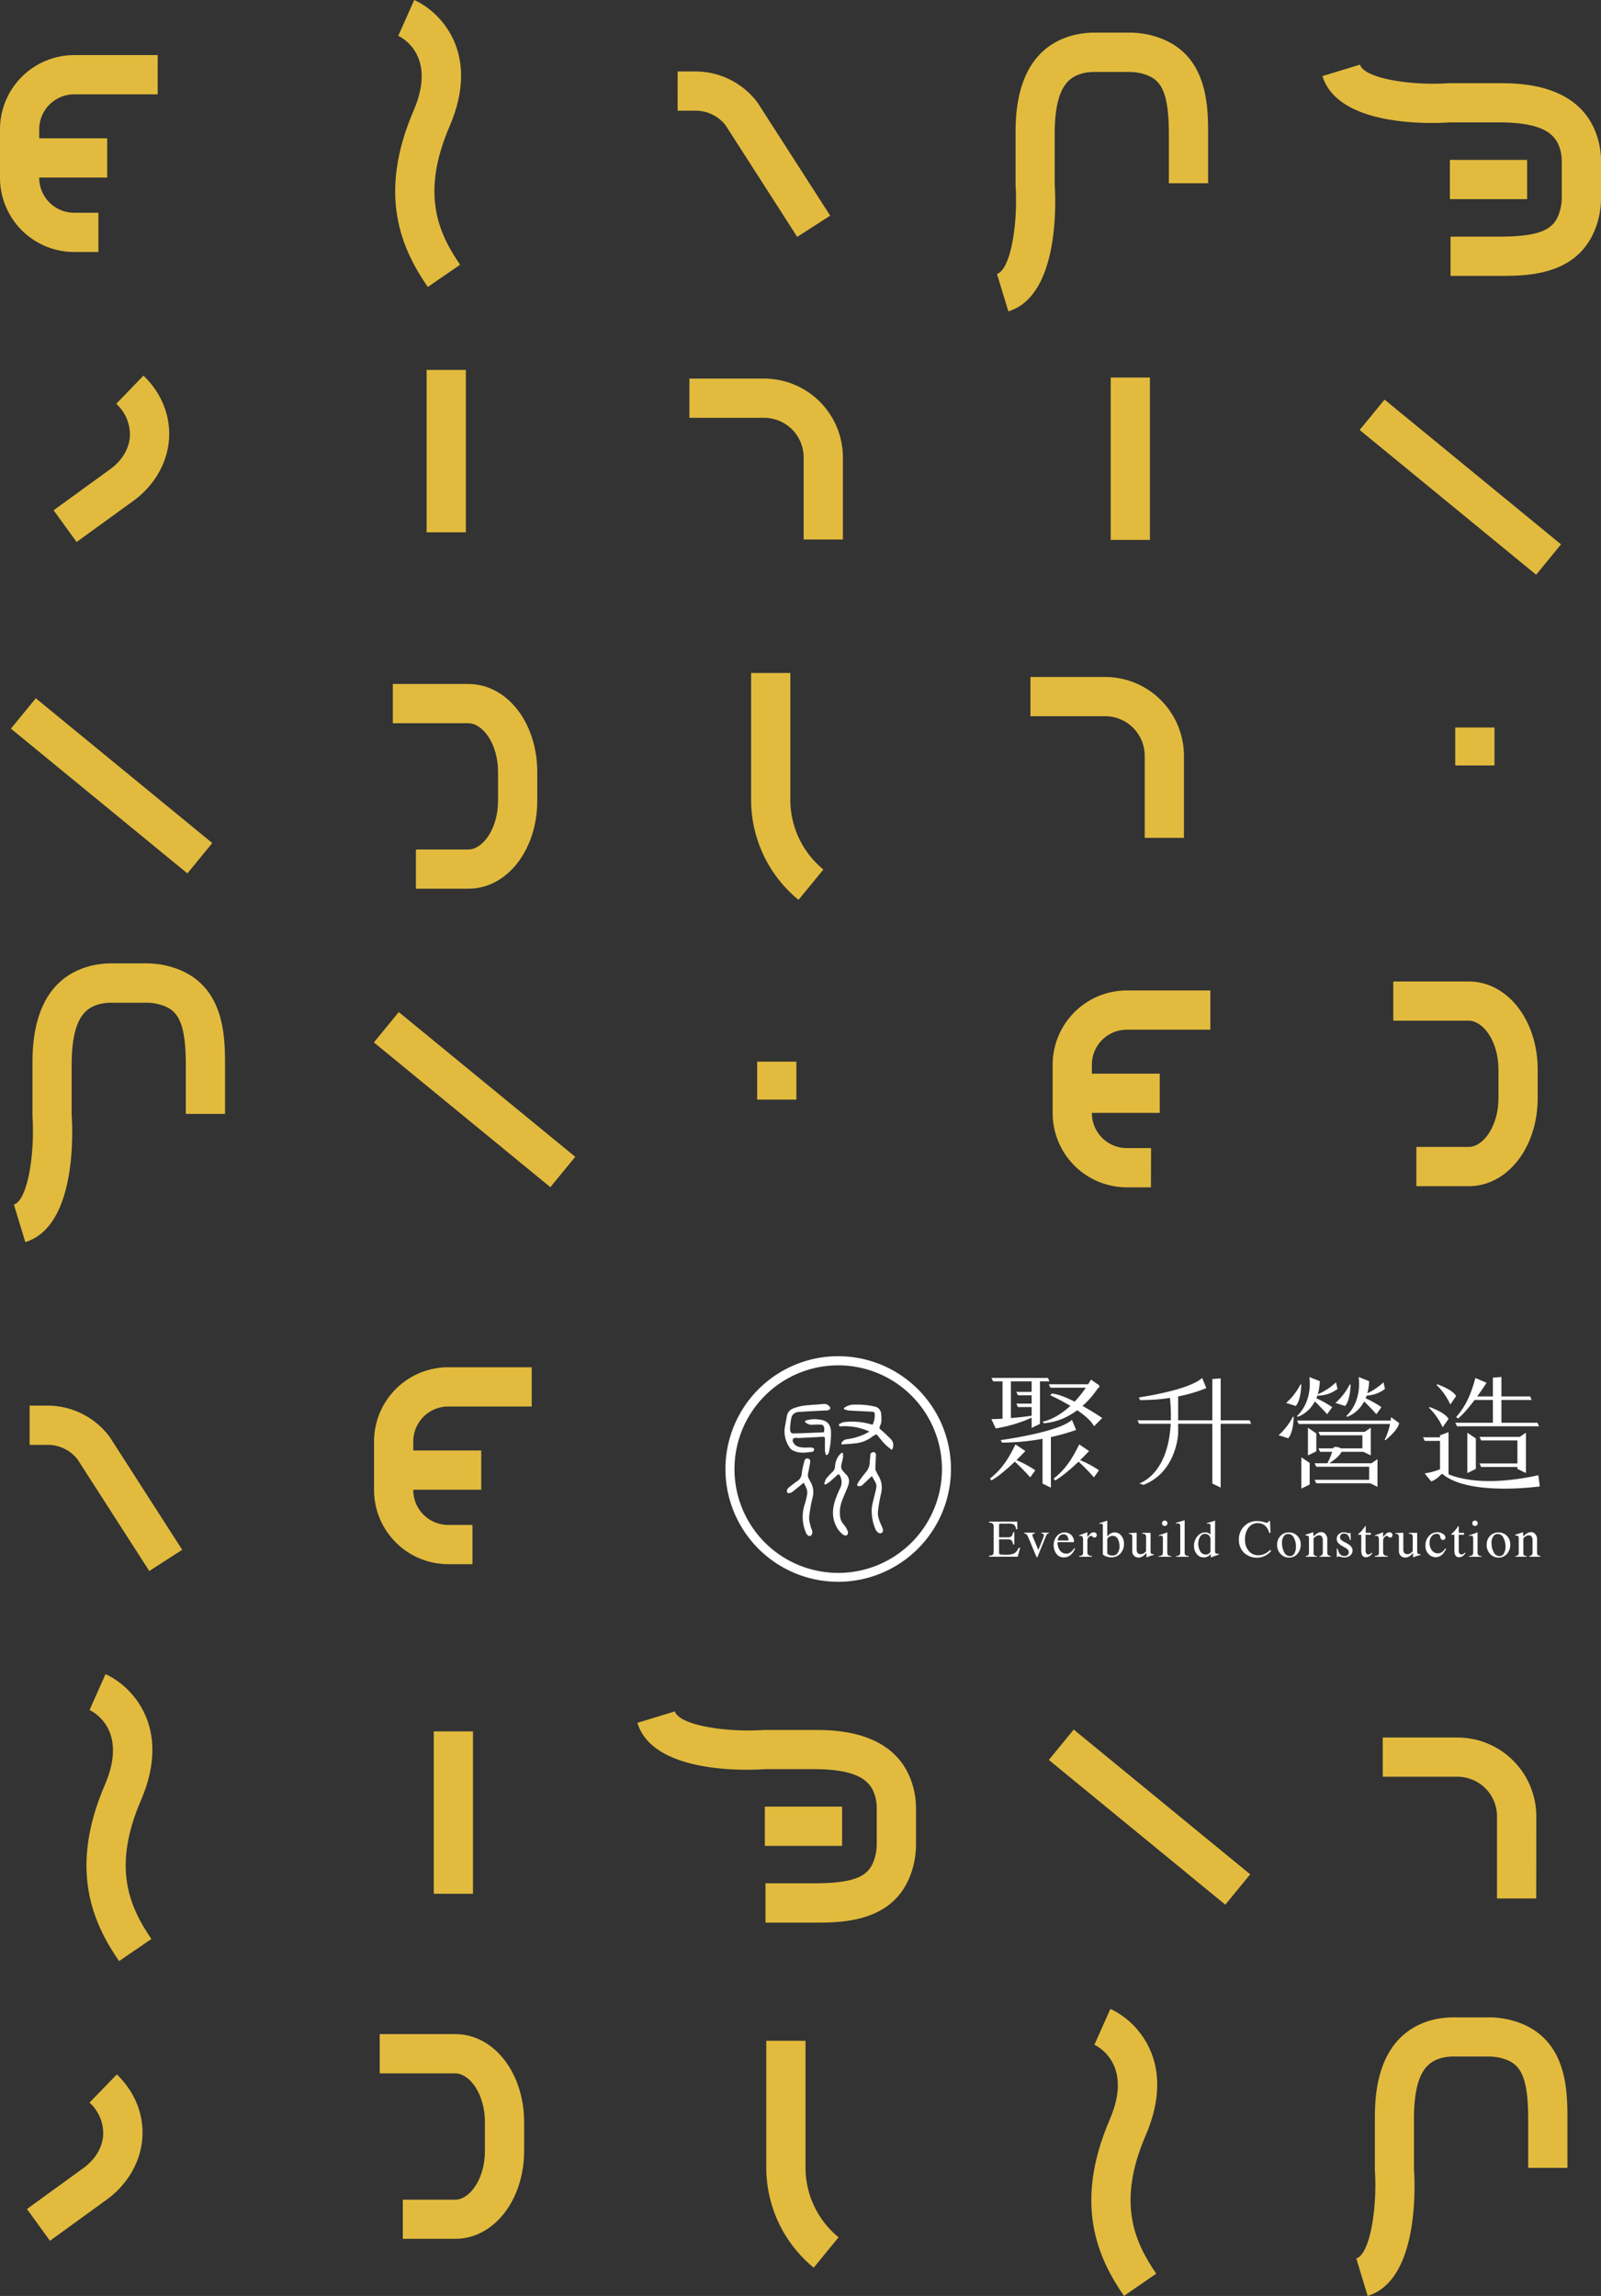 <svg id="圖層_1" data-name="圖層 1" xmlns="http://www.w3.org/2000/svg" viewBox="0 0 632.7 907.03"><rect x="0" y="0" width="632.7" height="907.03" fill="#333333" stroke="none"/><title>menuBg</title><path d="M333.1,213.14H317.6V180.7A15.65,15.65,0,0,0,302,165.06H272.45v-15.5H302A31.17,31.17,0,0,1,333.1,180.7Z" style="fill:#e2bb3e"/><path d="M315.05,93.57,286.7,49.44a15,15,0,0,0-11.83-5.71h-7.08V28.23h7.08a30.65,30.65,0,0,1,24.59,12.43l28.63,44.53Z" style="fill:#e2bb3e"/><rect x="299.22" y="419.41" width="15.5" height="14.99" style="fill:#e2bb3e"/><path d="M315.57,355.49a51.08,51.08,0,0,1-18.74-39.62v-50h15.5v50A35.59,35.59,0,0,0,325.4,343.5Z" style="fill:#e2bb3e"/><path d="M607.1,750H591.6V717.54A15.65,15.65,0,0,0,576,701.9H546.45V686.41H576a31.17,31.17,0,0,1,31.13,31.13Z" style="fill:#e2bb3e"/><path d="M321.57,895.84a51.06,51.06,0,0,1-18.74-39.62v-50h15.5v50a35.59,35.59,0,0,0,13.07,27.63Z" style="fill:#e2bb3e"/><path d="M580.45,468.6H559.73V453.1h20.72c5.54,0,11.73-7.92,11.73-19.29V422.53c0-11.37-6.19-19.3-11.73-19.3H550.61V387.74h29.84c15.27,0,27.23,15.28,27.23,34.79v11.28C607.68,453.32,595.72,468.6,580.45,468.6Z" style="fill:#e2bb3e"/><rect x="575.1" y="287.41" width="15.5" height="14.99" style="fill:#e2bb3e"/><rect x="569.35" y="147.34" width="15.51" height="90.19" transform="translate(62.39 516.71) rotate(-50.65)" style="fill:#e2bb3e"/><rect x="36.35" y="265.34" width="15.51" height="90.19" transform="translate(-223.92 147.72) rotate(-50.65)" style="fill:#e2bb3e"/><path d="M540.48,907,536,892.2c5.41-1.64,8.33-19.85,7.34-35l0-19.88c0-8.28,0-33.52,23-39.41a34.31,34.31,0,0,1,8.5-.95H588a35.91,35.91,0,0,1,8.37.91c23.06,5.54,23.06,27.61,23.06,39.45v19.1h-15.5V837.3c0-18.44-3.61-22.56-11.18-24.38a20.75,20.75,0,0,0-4.75-.48H574.73a19.57,19.57,0,0,0-4.66.47c-5.86,1.51-11.29,5.5-11.29,24.39v19.36C559.26,863.56,560.72,900.85,540.48,907Z" style="fill:#e2bb3e"/><rect x="446.53" y="672.73" width="15.51" height="90.19" transform="translate(-388.85 614.01) rotate(-50.65)" style="fill:#e2bb3e"/><path d="M592.33,109H573.24V93.48h19.09c18.45,0,22.56-3.6,24.39-11.18a20.75,20.75,0,0,0,.48-4.75V64.3a18.61,18.61,0,0,0-.47-4.64c-1.5-5.88-5.5-11.31-24.4-11.31H573c-6.9.5-44.2,1.94-50.37-18.3l14.83-4.51c1.64,5.41,19.88,8.35,35,7.33l19.87,0c8.29,0,33.53,0,39.41,23a33.46,33.46,0,0,1,1,8.49V77.55a35.91,35.91,0,0,1-.91,8.37C626.24,109,604.18,109,592.33,109Z" style="fill:#e2bb3e"/><rect x="572.98" y="63.17" width="30.52" height="15.5" style="fill:#e2bb3e"/><path d="M185.08,351.09H164.37V335.6h20.71c5.55,0,11.74-7.93,11.74-19.3V305c0-11.37-6.19-19.29-11.74-19.29H155.25v-15.5h29.83c15.28,0,27.24,15.28,27.24,34.79V316.3C212.32,335.81,200.36,351.09,185.08,351.09Z" style="fill:#e2bb3e"/><rect x="168.6" y="146.14" width="15.5" height="64.15" style="fill:#e2bb3e"/><rect x="179.8" y="389.3" width="15.51" height="90.19" transform="translate(-267.29 304.01) rotate(-50.65)" style="fill:#e2bb3e"/><path d="M169.06,113.37C158.85,98.55,149,77.23,163.45,43.71c9.61-22.28-5.41-29.26-6.06-29.54L163.69,0c10.3,4.58,26.48,20.89,14,49.86-11.35,26.32-4.72,41.85,4.14,54.72Z" style="fill:#e2bb3e"/><path d="M179.9,884.45H159.19V869H179.9c5.55,0,11.74-7.93,11.74-19.3V838.38c0-11.37-6.19-19.3-11.74-19.3H150.06v-15.5H179.9c15.27,0,27.23,15.29,27.23,34.8v11.27C207.13,869.16,195.17,884.45,179.9,884.45Z" style="fill:#e2bb3e"/><rect x="171.42" y="683.99" width="15.5" height="64.15" style="fill:#e2bb3e"/><path d="M47.06,774.74C36.85,759.93,27,738.61,41.45,705.09c9.61-22.28-5.41-29.26-6.06-29.54l6.3-14.17c10.3,4.57,26.48,20.89,14,49.86C44.33,737.56,51,753.09,59.82,766Z" style="fill:#e2bb3e"/><path d="M467.88,331h-15.5V298.58a15.65,15.65,0,0,0-15.63-15.64H407.23v-15.5h29.52a31.17,31.17,0,0,1,31.13,31.14Z" style="fill:#e2bb3e"/><path d="M59,620.63,30.63,576.51a15,15,0,0,0-11.83-5.72H11.71v-15.5H18.8a30.62,30.62,0,0,1,24.58,12.43L72,612.25Z" style="fill:#e2bb3e"/><path d="M398.49,123,394,108.2c5.41-1.65,8.34-19.86,7.34-35V53.3c0-8.29,0-33.52,22.94-39.41a33.81,33.81,0,0,1,8.5-1H446a35.83,35.83,0,0,1,8.37.92c23.06,5.54,23.06,27.6,23.06,39.45V72.39h-15.5V53.3c0-18.45-3.6-22.56-11.18-24.38a20.17,20.17,0,0,0-4.75-.49H432.73a18.92,18.92,0,0,0-4.65.48c-5.87,1.51-11.29,5.5-11.29,24.39V72.66C417.26,79.56,418.72,116.84,398.49,123Z" style="fill:#e2bb3e"/><path d="M454.84,469.06h-9.58A29.34,29.34,0,0,1,416,439.76V420.59a29.35,29.35,0,0,1,29.31-29.31h33v15.5h-33a13.82,13.82,0,0,0-13.81,13.81v19.17a13.82,13.82,0,0,0,13.81,13.8h9.58Z" style="fill:#e2bb3e"/><rect x="423.7" y="424.15" width="34.61" height="15.5" style="fill:#e2bb3e"/><rect x="438.94" y="149.14" width="15.5" height="64.15" style="fill:#e2bb3e"/><path d="M444.17,907c-10.21-14.82-20.07-36.14-5.61-69.66,9.61-22.28-5.41-29.26-6.06-29.54l6.3-14.17c10.3,4.58,26.48,20.89,14,49.86-11.35,26.32-4.72,41.85,4.14,54.72Z" style="fill:#e2bb3e"/><path d="M38.89,99.55H29.31A29.34,29.34,0,0,1,0,70.25V51.08A29.35,29.35,0,0,1,29.31,21.77h33v15.5h-33A13.83,13.83,0,0,0,15.5,51.08V70.25a13.82,13.82,0,0,0,13.81,13.8h9.58Z" style="fill:#e2bb3e"/><rect x="7.75" y="54.64" width="34.61" height="15.5" style="fill:#e2bb3e"/><path d="M10,490.69,5.49,475.87c5.4-1.65,8.33-19.86,7.34-35l0-19.87c0-8.29,0-33.52,22.94-39.41a33.92,33.92,0,0,1,8.5-1H57.5a35.79,35.79,0,0,1,8.37.91c23.06,5.55,23.06,27.61,23.06,39.46v19.09H73.44V421c0-18.45-3.61-22.57-11.19-24.38a20.11,20.11,0,0,0-4.75-.49H44.25a18.92,18.92,0,0,0-4.65.48c-5.86,1.5-11.29,5.5-11.29,24.39v19.36C28.79,447.22,30.24,484.51,10,490.69Z" style="fill:#e2bb3e"/><path d="M30.28,214.12l-9.09-12.54,22.37-16.22c4.66-3.39,7.42-8,7.76-12.89a16.39,16.39,0,0,0-5.38-12.94L56.7,148.39c7.16,6.91,10.74,15.85,10.09,25.16S61,191.86,52.66,197.9Z" style="fill:#e2bb3e"/><path d="M186.71,617.93h-9.58a29.34,29.34,0,0,1-29.31-29.31V569.46a29.35,29.35,0,0,1,29.31-29.32h33v15.5h-33a13.83,13.83,0,0,0-13.81,13.82v19.16a13.82,13.82,0,0,0,13.81,13.81h9.58Z" style="fill:#e2bb3e"/><rect x="155.57" y="573.02" width="34.61" height="15.5" style="fill:#e2bb3e"/><path d="M321.61,759.54H302.52V744h19.09c18.45,0,22.56-3.61,24.39-11.19a20.6,20.6,0,0,0,.48-4.74V714.86a18.61,18.61,0,0,0-.47-4.64c-1.51-5.88-5.5-11.31-24.4-11.31H302.26c-6.9.49-44.21,1.94-50.37-18.3l14.83-4.52c1.64,5.41,19.88,8.35,35,7.34l19.87,0c8.29,0,33.53,0,39.41,23a33.59,33.59,0,0,1,1,8.5v13.25a35.76,35.76,0,0,1-.91,8.36C355.52,759.54,333.46,759.54,321.61,759.54Z" style="fill:#e2bb3e"/><rect x="302.26" y="713.72" width="30.52" height="15.5" style="fill:#e2bb3e"/><path d="M19.74,885.23l-9.09-12.54L33,856.47c4.66-3.4,7.42-8,7.77-12.89a16.42,16.42,0,0,0-5.39-12.94L46.17,819.5c7.15,6.91,10.73,15.84,10.08,25.16S50.43,863,42.12,869Z" style="fill:#e2bb3e"/><path d="M326,568.54v1.39c0,1,0,2,0,3a4.18,4.18,0,0,0,.16,1c0,.14.07.27.09.41l.06.28a.5.5,0,0,0,.77,0l.12-.19.11-.16a1.34,1.34,0,0,0,.29-.57l.08-.42a33.52,33.52,0,0,0,.71-7.84c-.14-2.16-1-3.54-2.7-4.2a7.1,7.1,0,0,0-2-.44,11.6,11.6,0,0,0-5.34.42.39.39,0,0,0-.11.63,3.9,3.9,0,0,0,3,1,19.32,19.32,0,0,1,2.36-.07c.88,0,1.45.08,1.75.39a2.4,2.4,0,0,1,.37,1.69c0,.92,0,1-.83,1-3.95.18-7.6.32-11.18.43-.95,0-1.38-.38-1.45-1.36a7.37,7.37,0,0,1,0-1.33c0-.32.08-.64.11-1a17,17,0,0,1,.47-2.87,2.92,2.92,0,0,1,1.25-1.51,4.84,4.84,0,0,1,2.09-.46c2.29-.15,4.62-.27,6.87-.39l3-.16h.25a3.78,3.78,0,0,0,1-.12,1,1,0,0,0,.78-.67.81.81,0,0,0-.28-.79,2.63,2.63,0,0,0-2.26-1c-1.22.13-2.47.22-3.68.31-.72,0-1.45.1-2.18.17a19.68,19.68,0,0,0-6.31,1.34,3.91,3.91,0,0,0-2.43,3.06c-.24,1.43-.47,2.72-.72,4a11,11,0,0,0,2,8.55,2.83,2.83,0,0,0,1.06.9c2.35,1.26,4.82.94,7.21.63l.53-.06c.3,0,.46-.31.6-.53a1.4,1.4,0,0,1,.12-.18.57.57,0,0,0-.11-.56,1.22,1.22,0,0,1-.19-.12,1.31,1.31,0,0,0-.7-.3c-.46,0-.92,0-1.37,0a14.44,14.44,0,0,1-2.08,0c-1.63-.17-3-.44-3.79-2a1.56,1.56,0,0,1-.17-1.27,1.17,1.17,0,0,1,.89-.53,2,2,0,0,1,.67,0,4.17,4.17,0,0,0,.71.06c3.51-.17,6.46-.31,9.47-.49a1.09,1.09,0,0,1,.73.12A1,1,0,0,1,326,568.54Z" style="fill:#fff"/><path d="M351.8,568.27c-1-1-2.13-2.1-3.64-3.41-.69-.6-.72-.62-.43-1.43.06-.14.11-.29.17-.43a4.2,4.2,0,0,0,.39-1.35,16.92,16.92,0,0,0-.06-3,3.13,3.13,0,0,0-2.65-3,26.89,26.89,0,0,0-6.76-.74h-.56a6.88,6.88,0,0,0-4.62,1.23c-.21.3-.17.51.1.64a7.11,7.11,0,0,0,1.92.46c1.87.11,3.75.2,5.62.29l3.38.17c.44,0,1,.18,1,.79a8.08,8.08,0,0,1-.83,4.34h0l-.64-.16a26.94,26.94,0,0,0-10.75-.85,3.07,3.07,0,0,0-1,.37l-.39.19-.27.1c-.33.38-.35.71.13,1h.34a23.23,23.23,0,0,1,11.32,2.06l-.24.14c-.55.31-1.06.61-1.58.85a23.44,23.44,0,0,1-6.79,2,2.91,2.91,0,0,0-2.42,1.54c-.11.37,0,.53.35.55l1.6-.12c1.11-.07,2.16-.15,3.21-.28a13.13,13.13,0,0,0,6.91-2.58,5.92,5.92,0,0,1,.85-.55l.43-.25c.38-.24.57-.21.85.14.91,1.16,1.86,2.36,2.91,3.47a14.77,14.77,0,0,0,1.7,1.48c.25.21.51.41.75.62s.44.15.58-.14A3.48,3.48,0,0,0,351.8,568.27Z" style="fill:#fff"/><path d="M333.7,590.55c.48-1.13,1-2.31,1.43-3.49.73-1.94.45-3.47-.86-4.67a8.47,8.47,0,0,1-.63-.69c-.15-.17-.29-.34-.44-.5a2.53,2.53,0,0,1-.74-2.25c.09-.56.23-1.13.36-1.68s.23-.93.32-1.4a4,4,0,0,0,0-1c0-.17,0-.36,0-.57-.06-.36-.22-.55-.61-.27l-.3.25-.29.25a7.73,7.73,0,0,0-1.93,4.73,3.28,3.28,0,0,1-1.11,2.32,22.28,22.28,0,0,0-2.36,2.54,2.7,2.7,0,0,0-.46,1c-.05.13-.09.26-.14.38l-.12.3c-.14.7.16.82.8.48l.2-.14.38-.26a9.08,9.08,0,0,0,.89-.64l1.61-1.45,1.22-1.1a.66.66,0,0,1,.58-.21.55.55,0,0,1,.37.34,5.37,5.37,0,0,1,.28,4.83,40.35,40.35,0,0,0-2,4.76c-1.39,4-1.28,7.4.32,10.53a8.76,8.76,0,0,0,2.75,3.34,1.83,1.83,0,0,0,1,.31.74.74,0,0,0,.4-.09,1.31,1.31,0,0,0,.47-1.38,8.61,8.61,0,0,0-1.16-2.25l-.37-.48a5.78,5.78,0,0,1-1.48-2.73,12.81,12.81,0,0,1,.72-6.9C333.08,592,333.39,591.28,333.7,590.55Z" style="fill:#fff"/><path d="M348.22,602.41a19.21,19.21,0,0,1-.89-2.28,7.62,7.62,0,0,1-.37-3,58,58,0,0,1,1.18-6.91,9.29,9.29,0,0,0-1.05-7.36,16.26,16.26,0,0,1-1-1.95,1.66,1.66,0,0,1-.15-.72c.05-1.63.12-3.35.22-5.12,0-.4.07-1.32-.9-1.4a1.2,1.2,0,0,0-1.31,1.27c0,.47-.08.94-.13,1.41s-.08.86-.11,1.29a6.18,6.18,0,0,1-1.33,3.71c-.87,1-1.67,2.1-2.44,3.16l-.55.75a4.44,4.44,0,0,0-.45.83c-.06.13-.12.26-.19.39s0,.46.21.52a1.85,1.85,0,0,0,2-.48l2.82-2.65.77-.72.31.51c.4.68.79,1.32,1.11,2a3.2,3.2,0,0,1,.39,1.62,18.33,18.33,0,0,1-.47,2.32c-.09.35-.18.69-.25,1-.12.52-.25,1-.38,1.55a29.39,29.39,0,0,0-.74,3.62,18.42,18.42,0,0,0,1.4,8.21,2.68,2.68,0,0,0,.54.93l.07.08a1.94,1.94,0,0,0,1.27.76,1.11,1.11,0,0,0,.62-.19c.88-.54.5-1.49.29-2S348.4,602.81,348.22,602.41Z" style="fill:#fff"/><path d="M320,584.84a4.45,4.45,0,0,0-.26-.48,3,3,0,0,1-.39-2.33c.23-1.11.44-2.24.64-3.33l.16-.86c.18-.94-.12-1.5-.88-1.65-1.13-.21-1.37.85-1.45,1.2s-.19.81-.29,1.21a23.3,23.3,0,0,0-.68,3.54,3.84,3.84,0,0,1-1.89,3.05c-1,.72-2.07,1.52-3.11,2.37-.38.32-1.17,1-.78,1.93a.62.62,0,0,0,.43.37,2.58,2.58,0,0,0,1.87-.66l3.2-2.6,1.05-.85.23.44a15,15,0,0,1,.85,1.83,4.21,4.21,0,0,1,.32,2,30,30,0,0,1-1.07,4.47,15.78,15.78,0,0,0,.62,11.15,1.83,1.83,0,0,0,.14.28c.4.59.81.89,1.22.89a1,1,0,0,0,.53-.17,1.84,1.84,0,0,0,.55-1.64,5.32,5.32,0,0,0-.36-1.13,4.5,4.5,0,0,1-.3-.87l-.21-.9a8.94,8.94,0,0,1-.37-2.85,61.6,61.6,0,0,1,1.32-7.51,8.05,8.05,0,0,0-.87-6.46C320.18,585.12,320.11,585,320,584.84Z" style="fill:#fff"/><path d="M331.26,624.89a44.56,44.56,0,1,1,44.55-44.55A44.6,44.6,0,0,1,331.26,624.89Zm0-85.51a41,41,0,1,0,41,41A41,41,0,0,0,331.26,539.38Z" style="fill:#fff"/><path d="M390.85,614.61a2.85,2.85,0,0,0,1.49-.41c.23-.19.35-.68.35-1.47V603.4a2.15,2.15,0,0,0-.34-1.46,2.44,2.44,0,0,0-1.5-.43v-.39H402l.07,3h-.53a3,3,0,0,0-.8-1.8,4.47,4.47,0,0,0-2.37-.41H395.5q-.47,0-.57.15a.94.94,0,0,0-.11.56v4.68h3.24a2.52,2.52,0,0,0,1.71-.39,3.58,3.58,0,0,0,.59-1.62h.49v4.85h-.49a3.46,3.46,0,0,0-.6-1.61,2.42,2.42,0,0,0-1.7-.4h-3.24v5.19c0,.42.13.67.4.74a13.47,13.47,0,0,0,2.36.12,8,8,0,0,0,3.15-.47,4.32,4.32,0,0,0,1.82-2.26h.59l-.95,3.54H390.85Z" style="fill:#fff"/><path d="M409,605.49v.31a2.89,2.89,0,0,0-.75.17.44.44,0,0,0-.22.45,1,1,0,0,0,0,.31c0,.1.08.24.16.44l2.15,5.14,1.83-4.54c.08-.22.17-.46.25-.71a2.36,2.36,0,0,0,.12-.56.59.59,0,0,0-.38-.57,1.92,1.92,0,0,0-.62-.13v-.31h2.91v.31a1,1,0,0,0-.72.34,6.71,6.71,0,0,0-.64,1.34l-3,7.38a1.56,1.56,0,0,1-.14.27.17.17,0,0,1-.14.07.19.19,0,0,1-.17-.12c-.05-.08-.1-.18-.16-.29l-3.13-7.5a3,3,0,0,0-.81-1.24,1.78,1.78,0,0,0-.75-.25v-.31Z" style="fill:#fff"/><path d="M423.35,606.4a3.64,3.64,0,0,1,1.08,2.83h-6.5a5.38,5.38,0,0,0,1.08,3.45,3,3,0,0,0,2.3,1.08,2.87,2.87,0,0,0,1.81-.56,5.63,5.63,0,0,0,1.37-1.59l.35.12a5.81,5.81,0,0,1-1.57,2.41,3.92,3.92,0,0,1-2.82,1.11,3.47,3.47,0,0,1-3-1.46,5.56,5.56,0,0,1-1.05-3.35,5.46,5.46,0,0,1,1.22-3.55,3.91,3.91,0,0,1,3.18-1.49A3.6,3.6,0,0,1,423.35,606.4Zm-4.91.78a3.92,3.92,0,0,0-.47,1.39h4.32a4.1,4.1,0,0,0-.39-1.53,1.76,1.76,0,0,0-1.68-.9A2,2,0,0,0,418.44,607.18Z" style="fill:#fff"/><path d="M426.47,614.67a2.46,2.46,0,0,0,1.24-.34c.21-.16.31-.52.31-1.07v-4.62a3.9,3.9,0,0,0-.19-1.45.68.68,0,0,0-.69-.43,1.42,1.42,0,0,0-.27,0l-.35.07v-.34l1.19-.42c.41-.14.69-.24.85-.31.34-.13.69-.27,1.05-.44a.08.08,0,0,1,.09.06,1,1,0,0,1,0,.21v1.68a8.09,8.09,0,0,1,1.27-1.43,2,2,0,0,1,1.27-.51,1.22,1.22,0,0,1,.85.31,1.07,1.07,0,0,1,.33.79,1,1,0,0,1-.25.71.81.81,0,0,1-.63.28,1.15,1.15,0,0,1-.78-.35,1.13,1.13,0,0,0-.62-.36c-.24,0-.53.19-.89.58a1.79,1.79,0,0,0-.52,1.19v4.62a1.52,1.52,0,0,0,.41,1.22,2.1,2.1,0,0,0,1.37.33V615h-5Z" style="fill:#fff"/><path d="M434.48,602v-.35a17.51,17.51,0,0,0,2.11-.59,8.11,8.11,0,0,1,1-.32.5.5,0,0,1,0,.12v6.23a3.07,3.07,0,0,1,.79-.93,3.34,3.34,0,0,1,2.17-.76,3.23,3.23,0,0,1,2.57,1.27,4.93,4.93,0,0,1,1.06,3.29,5.39,5.39,0,0,1-1.38,3.72,4.64,4.64,0,0,1-3.64,1.55,5.81,5.81,0,0,1-2.23-.45c-.73-.3-1.1-.61-1.1-.9V603a1.63,1.63,0,0,0-.16-.85c-.11-.17-.36-.25-.76-.25Zm3.9,12.29a4.16,4.16,0,0,0,1.24.23,2.34,2.34,0,0,0,2.11-1.07,4.74,4.74,0,0,0,.69-2.6,6.24,6.24,0,0,0-.64-2.82,2.17,2.17,0,0,0-2.08-1.29,2.63,2.63,0,0,0-1.42.44,1.29,1.29,0,0,0-.69,1.13v5.22A1,1,0,0,0,438.38,614.26Z" style="fill:#fff"/><path d="M449.2,605.52v6.55a2.69,2.69,0,0,0,.19,1.12,1.42,1.42,0,0,0,1.4.78,2.37,2.37,0,0,0,1.36-.46,4.12,4.12,0,0,0,.77-.71v-5.61a1.3,1.3,0,0,0-.31-1,2.26,2.26,0,0,0-1.23-.3v-.34h3.31v7.21a1.38,1.38,0,0,0,.25,1,1.45,1.45,0,0,0,1.06.23v.28l-.83.24c-.18,0-.48.14-.89.28l-1.17.44s-.05,0-.06,0a.34.34,0,0,1,0-.11v-1.64a7,7,0,0,1-1.27,1.22,3.19,3.19,0,0,1-1.85.62,2.66,2.66,0,0,1-1.68-.63,2.56,2.56,0,0,1-.8-2.11v-5.32a1.34,1.34,0,0,0-.34-1.09,2.14,2.14,0,0,0-1-.25v-.28Z" style="fill:#fff"/><path d="M457.9,614.72a2.61,2.61,0,0,0,1.38-.38c.19-.18.28-.67.28-1.46V608a3.36,3.36,0,0,0-.08-.93.63.63,0,0,0-.65-.41h-.22l-.62.17v-.32l.44-.14c1.19-.39,2-.68,2.5-.88a1.29,1.29,0,0,1,.37-.12.68.68,0,0,1,0,.15v7.36a2.39,2.39,0,0,0,.28,1.46,2.06,2.06,0,0,0,1.28.38V615h-5Zm1.62-13.7a1,1,0,0,1,.76-.31,1,1,0,0,1,.76.31,1,1,0,0,1,.31.76,1,1,0,0,1-.31.74,1,1,0,0,1-.76.31,1,1,0,0,1-.76-.31,1,1,0,0,1-.3-.74A1.06,1.06,0,0,1,459.52,601Z" style="fill:#fff"/><path d="M464.8,614.72a2.48,2.48,0,0,0,1.29-.39,1.49,1.49,0,0,0,.33-1.14v-10a2.5,2.5,0,0,0-.11-.93.81.81,0,0,0-.83-.43l-.31,0-.42.1v-.34c.92-.25,2-.58,3.32-1,.06,0,.08,0,.09.06a1.31,1.31,0,0,1,0,.27v12.28a1.54,1.54,0,0,0,.3,1.15,2.41,2.41,0,0,0,1.28.34V615h-5Z" style="fill:#fff"/><path d="M477.59,605.65a3.21,3.21,0,0,1,.78.59V603a1.88,1.88,0,0,0-.13-.86c-.09-.16-.32-.24-.66-.24h-.22L477,602v-.34l.84-.22.92-.26c.31-.09.58-.17.82-.26a4.07,4.07,0,0,0,.53-.19l.07,0,0,1.07c0,.39,0,.79,0,1.2s0,.82,0,1.23l0,8.37a1.91,1.91,0,0,0,.16.93q.16.27.87.27h.23l.22,0v.33l-1.48.52-1.61.6-.08-.09v-1.26a5.6,5.6,0,0,1-1,.89,3.2,3.2,0,0,1-1.73.46,3.44,3.44,0,0,1-2.82-1.35,4.82,4.82,0,0,1-1.08-3.11,5.82,5.82,0,0,1,1.3-3.82,3.9,3.9,0,0,1,3.17-1.59A2.91,2.91,0,0,1,477.59,605.65Zm.29,8a1.28,1.28,0,0,0,.49-.89v-4.39a2.27,2.27,0,0,0-.7-1.89,2.37,2.37,0,0,0-1.4-.55,2.25,2.25,0,0,0-2,1.15,5.17,5.17,0,0,0-.72,2.81,5.75,5.75,0,0,0,.76,2.94,2.47,2.47,0,0,0,2.29,1.29A1.79,1.79,0,0,0,477.88,613.62Z" style="fill:#fff"/><path d="M499.18,601.21a11,11,0,0,0,1.34.34,1,1,0,0,0,.56-.16.82.82,0,0,0,.37-.52h.45l.19,4.72h-.48a6.71,6.71,0,0,0-1.1-2.26,4.21,4.21,0,0,0-3.47-1.62,4.41,4.41,0,0,0-3.6,1.74,7.41,7.41,0,0,0-1.41,4.79,6.52,6.52,0,0,0,1.48,4.48,4.73,4.73,0,0,0,3.72,1.68,5.94,5.94,0,0,0,3-.78,9.27,9.27,0,0,0,1.74-1.33l.38.39a7,7,0,0,1-1.73,1.55,7.43,7.43,0,0,1-9.19-1,7.1,7.1,0,0,1-1.83-5,7.27,7.27,0,0,1,1.94-5.14,6.92,6.92,0,0,1,5.3-2.19A8.83,8.83,0,0,1,499.18,601.21Z" style="fill:#fff"/><path d="M506,606.81a4.28,4.28,0,0,1,3.34-1.41,4.51,4.51,0,0,1,3.35,1.33,4.76,4.76,0,0,1,1.34,3.54,5.3,5.3,0,0,1-1.29,3.55,4.21,4.21,0,0,1-3.34,1.5,4.4,4.4,0,0,1-3.33-1.44,5.06,5.06,0,0,1-1.36-3.63A4.88,4.88,0,0,1,506,606.81Zm1.64-.27a4.19,4.19,0,0,0-1,3.22,7.24,7.24,0,0,0,.83,3.4,2.53,2.53,0,0,0,2.29,1.58,2,2,0,0,0,1.77-1.06,5.32,5.32,0,0,0,.62-2.76,7.27,7.27,0,0,0-.79-3.34A2.46,2.46,0,0,0,509,606,2,2,0,0,0,507.59,606.54Z" style="fill:#fff"/><path d="M516,614.72a1.93,1.93,0,0,0,1-.36,1.79,1.79,0,0,0,.29-1.22v-5.21a2.44,2.44,0,0,0-.12-.91.8.8,0,0,0-.8-.38h-.19l-.24,0v-.36c.28-.08.94-.3,2-.64l1-.31s.08,0,.09,0a.62.62,0,0,1,0,.15v1.5a10.63,10.63,0,0,1,1.47-1.2,3,3,0,0,1,1.66-.51,2.2,2.2,0,0,1,1.27.4,3.19,3.19,0,0,1,1.1,2.78v4.78a1.55,1.55,0,0,0,.3,1.07,1.28,1.28,0,0,0,1,.34V615h-4.37v-.28a1.71,1.71,0,0,0,1-.42,2.08,2.08,0,0,0,.3-1.35v-4.38a3.06,3.06,0,0,0-.32-1.46,1.26,1.26,0,0,0-1.21-.58,2.23,2.23,0,0,0-1.22.41,7.79,7.79,0,0,0-.9.78v5.73a1.21,1.21,0,0,0,.33,1,1.83,1.83,0,0,0,1,.27V615H516Z" style="fill:#fff"/><path d="M528.29,611.78h.34a5.33,5.33,0,0,0,.64,1.79,2.31,2.31,0,0,0,2.1,1.15,1.68,1.68,0,0,0,1.21-.43,1.47,1.47,0,0,0,.44-1.1,1.53,1.53,0,0,0-.26-.83,2.65,2.65,0,0,0-.9-.78l-1.14-.65a6.48,6.48,0,0,1-1.86-1.36,2.38,2.38,0,0,1-.59-1.62,2.44,2.44,0,0,1,.81-1.89,3,3,0,0,1,2.06-.73,3.91,3.91,0,0,1,1.2.2,5.88,5.88,0,0,0,.73.2.5.5,0,0,0,.27-.05.45.45,0,0,0,.14-.16h.25l.07,2.86h-.32a4.84,4.84,0,0,0-.55-1.55,2,2,0,0,0-1.84-1,1.45,1.45,0,0,0-1.53,1.48q0,.94,1.41,1.68l1.35.73c1.45.79,2.19,1.71,2.19,2.76a2.49,2.49,0,0,1-.91,2,3.54,3.54,0,0,1-2.37.77,5.4,5.4,0,0,1-1.39-.21,7.23,7.23,0,0,0-.92-.2.33.33,0,0,0-.22.09.7.7,0,0,0-.14.21h-.27Z" style="fill:#fff"/><path d="M541.75,605.56v.74h-2.09l0,5.9a3.78,3.78,0,0,0,.14,1.17.93.93,0,0,0,1,.71,1.21,1.21,0,0,0,.65-.17,3.94,3.94,0,0,0,.62-.55l.26.22-.22.31a3.18,3.18,0,0,1-1.13,1,2.53,2.53,0,0,1-1.15.3,1.6,1.6,0,0,1-1.63-1.08,4.3,4.3,0,0,1-.24-1.61V606.3h-1.12l-.08-.06a.24.24,0,0,1,0-.08.29.29,0,0,1,.05-.17l.29-.26a9.5,9.5,0,0,0,1-.94c.21-.25.7-.89,1.47-1.93.09,0,.14,0,.16,0s0,.06,0,.15v2.52Z" style="fill:#fff"/><path d="M543.38,614.67a2.55,2.55,0,0,0,1.26-.34,1.38,1.38,0,0,0,.3-1.07v-4.62a4.12,4.12,0,0,0-.19-1.45.68.68,0,0,0-.69-.43,1.42,1.42,0,0,0-.27,0l-.35.07v-.34l1.19-.42c.41-.14.69-.24.85-.31.34-.13.69-.27,1-.44a.08.08,0,0,1,.09.06s0,.1,0,.21v1.68a8.5,8.5,0,0,1,1.27-1.43,2,2,0,0,1,1.27-.51,1.22,1.22,0,0,1,.85.31,1.07,1.07,0,0,1,.33.79,1,1,0,0,1-.25.71.81.81,0,0,1-.63.28,1.15,1.15,0,0,1-.78-.35,1.16,1.16,0,0,0-.62-.36c-.24,0-.54.19-.88.58a1.72,1.72,0,0,0-.53,1.19v4.62a1.52,1.52,0,0,0,.41,1.22,2.08,2.08,0,0,0,1.37.33V615h-5.06Z" style="fill:#fff"/><path d="M554.58,605.52v6.55a2.69,2.69,0,0,0,.19,1.12,1.4,1.4,0,0,0,1.39.78,2.34,2.34,0,0,0,1.36-.46,3.83,3.83,0,0,0,.77-.71v-5.61a1.3,1.3,0,0,0-.3-1,2.26,2.26,0,0,0-1.23-.3v-.34h3.3v7.21a1.44,1.44,0,0,0,.25,1,1.5,1.5,0,0,0,1.07.23v.28c-.38.11-.66.18-.83.24l-.9.28-1.16.44s-.06,0-.06,0a.31.31,0,0,1,0-.11v-1.64a6.39,6.39,0,0,1-1.27,1.22,3.11,3.11,0,0,1-1.84.62,2.66,2.66,0,0,1-1.68-.63,2.56,2.56,0,0,1-.8-2.11v-5.32a1.3,1.3,0,0,0-.35-1.09,2,2,0,0,0-1-.25v-.28Z" style="fill:#fff"/><path d="M570.29,606a1.82,1.82,0,0,1,.93,1.45,1,1,0,0,1-.24.62.87.87,0,0,1-.72.3.93.93,0,0,1-.63-.25,1.39,1.39,0,0,1-.4-.72l-.12-.49a1.3,1.3,0,0,0-.46-.77,1.71,1.71,0,0,0-.9-.21,2.44,2.44,0,0,0-2,1,4.24,4.24,0,0,0-.8,2.71,4.65,4.65,0,0,0,.88,2.78,2.93,2.93,0,0,0,4.29.53,6.25,6.25,0,0,0,1.07-1.27l.28.18a7.73,7.73,0,0,1-1.23,1.94,3.74,3.74,0,0,1-2.86,1.38,3.84,3.84,0,0,1-2.83-1.26,4.69,4.69,0,0,1-1.23-3.42,5.32,5.32,0,0,1,1.35-3.65,4.3,4.3,0,0,1,3.38-1.53A3.77,3.77,0,0,1,570.29,606Z" style="fill:#fff"/><path d="M578.57,605.56v.74h-2.09l0,5.9a3.83,3.83,0,0,0,.13,1.17.94.94,0,0,0,1,.71,1.2,1.2,0,0,0,.64-.17,3.54,3.54,0,0,0,.62-.55l.27.22-.23.31a3.16,3.16,0,0,1-1.12,1,2.56,2.56,0,0,1-1.15.3,1.61,1.61,0,0,1-1.64-1.08,4.3,4.3,0,0,1-.24-1.61V606.3h-1.11l-.08-.06a.12.12,0,0,1,0-.08.29.29,0,0,1,0-.17l.29-.26a8.61,8.61,0,0,0,1-.94c.21-.25.7-.89,1.48-1.93.08,0,.14,0,.15,0s0,.06,0,.15v2.52Z" style="fill:#fff"/><path d="M580.51,614.72a2.62,2.62,0,0,0,1.39-.38,2.29,2.29,0,0,0,.29-1.46V608a2.85,2.85,0,0,0-.1-.93.61.61,0,0,0-.64-.41h-.22l-.62.17v-.32l.44-.14c1.2-.39,2-.68,2.5-.88a1.4,1.4,0,0,1,.37-.12.68.68,0,0,1,0,.15v7.36a2.39,2.39,0,0,0,.28,1.46,2.06,2.06,0,0,0,1.28.38V615h-5Zm1.64-13.7a1.07,1.07,0,0,1,1.51,0,1,1,0,0,1,.31.76,1,1,0,0,1-.31.74,1,1,0,0,1-.76.31,1.06,1.06,0,0,1-1.06-1.05A1,1,0,0,1,582.15,601Z" style="fill:#fff"/><path d="M588.81,606.81a4.31,4.31,0,0,1,3.34-1.41,4.55,4.55,0,0,1,3.36,1.33,4.79,4.79,0,0,1,1.33,3.54,5.3,5.3,0,0,1-1.29,3.55,4.21,4.21,0,0,1-3.34,1.5,4.41,4.41,0,0,1-3.33-1.44,5.06,5.06,0,0,1-1.36-3.63A4.88,4.88,0,0,1,588.81,606.81Zm1.64-.27a4.23,4.23,0,0,0-1,3.22,7.24,7.24,0,0,0,.83,3.4,2.53,2.53,0,0,0,2.3,1.58,2,2,0,0,0,1.76-1.06,5.32,5.32,0,0,0,.63-2.76,7.28,7.28,0,0,0-.8-3.34,2.47,2.47,0,0,0-2.29-1.57A2.07,2.07,0,0,0,590.45,606.54Z" style="fill:#fff"/><path d="M598.9,614.72a1.9,1.9,0,0,0,1-.36,1.74,1.74,0,0,0,.29-1.22v-5.21a2.44,2.44,0,0,0-.12-.91.79.79,0,0,0-.8-.38h-.19l-.24,0v-.36c.28-.08.94-.3,2-.64l1-.31c.05,0,.08,0,.09,0a.62.62,0,0,1,0,.15v1.5a10,10,0,0,1,1.48-1.2,3,3,0,0,1,1.65-.51,2.22,2.22,0,0,1,1.27.4,3.17,3.17,0,0,1,1.11,2.78v4.78a1.56,1.56,0,0,0,.29,1.07,1.32,1.32,0,0,0,1,.34V615h-4.38v-.28a1.71,1.71,0,0,0,1-.42,2.08,2.08,0,0,0,.3-1.35v-4.38a3,3,0,0,0-.32-1.46,1.25,1.25,0,0,0-1.2-.58,2.26,2.26,0,0,0-1.23.41,7.07,7.07,0,0,0-.89.78v5.73a1.18,1.18,0,0,0,.33,1,1.79,1.79,0,0,0,1,.27V615H598.9Z" style="fill:#fff"/><polygon points="449.53 561.09 493.83 561.09 494.46 562.46 450.2 562.46 449.53 561.09" style="fill:#fff"/><polygon points="482.4 544.52 479.1 544.8 479.1 586.07 482.4 587.68 482.4 544.52" style="fill:#fff"/><path d="M450.28,586s15.66-4.52,11.86-35.85l3.45,1.55V566.4s-.61,15.17-13.72,20.21Z" style="fill:#fff"/><path d="M450.07,552.06s19.68-2.77,25-7.7l1.66,4s-10.64,4.88-26.2,4.75Z" style="fill:#fff"/><polygon points="391.8 544.34 414.1 544.34 414.73 545.7 392.47 545.7 391.8 544.34" style="fill:#fff"/><polygon points="401.63 549.86 409.02 549.86 409.65 551.23 402.3 551.23 401.63 549.86" style="fill:#fff"/><polygon points="414.46 546.86 433.9 546.86 434.54 548.22 415.13 548.22 414.46 546.86" style="fill:#fff"/><polygon points="401.63 554.5 409.02 554.5 409.65 555.87 402.3 555.87 401.63 554.5" style="fill:#fff"/><path d="M412.53,562.27c14.23-1.1,22-14.86,22-14.86L431.16,545C422.08,560.38,412,561.62,412,561.62Z" style="fill:#fff"/><path d="M391.79,560.65a140.85,140.85,0,0,0,16.36-1.42s.6.31.09.58a56.44,56.44,0,0,1-14.74,4.49Z" style="fill:#fff"/><polygon points="396.2 544.91 399.5 545.19 399.5 561.8 396.2 561.8 396.2 544.91" style="fill:#fff"/><polygon points="407.69 544.91 410.99 545.19 410.99 562.49 407.69 564.1 407.69 544.91" style="fill:#fff"/><polygon points="415.3 566.43 412 566.71 412 586.1 415.3 587.71 415.3 566.43" style="fill:#fff"/><path d="M415.09,551.23s14.19,6.32,17.27,12.22l3.25-3.26s-12.95-8.79-19.48-9.64C415.45,550.46,415.5,550.66,415.09,551.23Z" style="fill:#fff"/><path d="M395.51,568.91s22.83-3.08,28.11-8l1.66,4a91.57,91.57,0,0,1-29.34,5Z" style="fill:#fff"/><path d="M391.82,584.82h.05c5.84-3.42,13.34-11.59,13.34-11.59l-3.91-2.61c-4,8.38-7.36,11.3-10.1,13.53Z" style="fill:#fff"/><path d="M400.66,577.07a90.24,90.24,0,0,1,6.47,6.56l2-2.78a40.4,40.4,0,0,0-8.27-4.35Z" style="fill:#fff"/><path d="M417,584.82h.06c5.83-3.42,13.33-11.59,13.33-11.59l-3.91-2.61c-4,8.38-7.36,11.3-10.1,13.53Z" style="fill:#fff"/><path d="M425.84,577.07c3,2.6,6.47,6.56,6.47,6.56l2-2.78a40.4,40.4,0,0,0-8.27-4.35Z" style="fill:#fff"/><path d="M520.24,551.33a12.87,12.87,0,0,0,8.32-2.62l-.58-2.62a24.9,24.9,0,0,1-7.72,4.94Z" style="fill:#fff"/><path d="M512.85,559.71s8.31-2.37,8.73-14.07L517.43,544s1.66,9.16-4.86,15.39Z" style="fill:#fff"/><path d="M513.93,546.91a24.89,24.89,0,0,1-5.65,7.32l3.79,1.2c1.76-1.89,2.11-6.52,2.18-8,0-.28,0-.44,0-.44Z" style="fill:#fff"/><path d="M510.94,559.66a24.89,24.89,0,0,1-5.65,7.32l3.79,1.2c1.76-1.89,2.11-6.52,2.18-8,0-.28,0-.44,0-.44Z" style="fill:#fff"/><path d="M547.2,568.76a25,25,0,0,0,2.52-8.9l3.22,2.33c-.47,2.54-4,5.58-5.1,6.49l-.34.28Z" style="fill:#fff"/><path d="M524.4,578.39a26.63,26.63,0,0,0,2.44-6.2c.3-1.12,2.62-.26,2.62-.26l1,.74c-.47,2.53-4.33,4.74-5.44,5.65l-.34.27Z" style="fill:#fff"/><path d="M518,552.12c2.95,2.6,6.47,6.56,6.47,6.56l2-2.78a40.69,40.69,0,0,0-8.27-4.34Z" style="fill:#fff"/><path d="M539,551.33a12.86,12.86,0,0,0,8.32-2.62l-.57-2.62A25,25,0,0,1,539,551Z" style="fill:#fff"/><path d="M532.34,559.71s8.31-2.37,8.73-14.07L536.92,544s1.66,9.16-4.86,15.39Z" style="fill:#fff"/><path d="M533.42,546.91a24.89,24.89,0,0,1-5.65,7.32l3.79,1.2c1.76-1.89,2.11-6.52,2.18-8,0-.28,0-.44,0-.44Z" style="fill:#fff"/><path d="M537.46,552.12a90.24,90.24,0,0,1,6.47,6.56l2-2.78a40.69,40.69,0,0,0-8.27-4.34Z" style="fill:#fff"/><polygon points="514.27 575.7 517.57 577.95 517.57 586.46 514.27 588.07 514.27 575.7" style="fill:#fff"/><polygon points="516.89 564.03 520.19 566.28 520.19 573.35 516.89 574.96 516.89 564.03" style="fill:#fff"/><polygon points="541.71 564.03 538.41 566.28 538.41 573.35 541.71 574.96 541.71 564.03" style="fill:#fff"/><polygon points="512.57 561.19 549.44 561.19 550.07 562.55 513.24 562.55 512.57 561.19" style="fill:#fff"/><polygon points="521.02 565.66 540.2 565.66 540.83 567.02 521.69 567.02 521.02 565.66" style="fill:#fff"/><polygon points="521.02 572.18 540.2 572.18 540.83 573.55 521.69 573.55 521.02 572.18" style="fill:#fff"/><polygon points="544.37 576.44 541.07 578.69 541.07 585.76 544.37 587.37 544.37 576.44" style="fill:#fff"/><polygon points="519.52 578.07 542.41 578.07 543.04 579.43 520.19 579.43 519.52 578.07" style="fill:#fff"/><polygon points="519.52 584.59 542.41 584.59 543.04 585.96 520.19 585.96 519.52 584.59" style="fill:#fff"/><path d="M567.73,547.15a25.38,25.38,0,0,1,5.43,7.7l2.3-3.33c-1.3-2.28-5.71-4-7.09-4.52l-.42-.14Z" style="fill:#fff"/><path d="M564.71,556.14a25.38,25.38,0,0,1,5.42,7.7l2.31-3.32c-1.31-2.28-5.71-4-7.09-4.52l-.42-.15Z" style="fill:#fff"/><path d="M571.94,579.06a25.36,25.36,0,0,1-8.92,3l2.54,3.15c2.56-.61,5.47-4.35,6.34-5.53l.25-.36Z" style="fill:#fff"/><polygon points="562.36 567.83 571.28 567.83 571.92 569.22 563.04 569.22 562.36 567.83" style="fill:#fff"/><polygon points="581.46 551.67 604.67 551.67 605.31 553.06 582.14 553.06 581.46 551.67" style="fill:#fff"/><polygon points="575.12 562.06 607.57 562.06 608.21 563.45 575.8 563.45 575.12 562.06" style="fill:#fff"/><polygon points="579.88 565.99 583.24 568.28 583.24 580.29 579.88 581.93 579.88 565.99" style="fill:#fff"/><polygon points="603.03 565.99 599.67 568.28 599.67 580.29 603.03 581.93 603.03 565.99" style="fill:#fff"/><polygon points="584.66 567.65 601.89 567.65 602.53 569.04 585.35 569.04 584.66 567.65" style="fill:#fff"/><polygon points="584.66 578.14 601.89 578.14 602.53 579.54 585.35 579.54 584.66 578.14" style="fill:#fff"/><path d="M576.21,560.37l.06,0c5.2-4.51,11.19-14.1,11.19-14.1l-4.4-1.88c-2.44,9.14-5.27,12.69-7.6,15.44Z" style="fill:#fff"/><polygon points="593.35 543.97 589.98 544.25 589.98 562.53 593.35 562.9 593.35 543.97" style="fill:#fff"/><polygon points="572.44 565.77 569.08 567.02 569.08 581.99 572.44 582.81 572.44 565.77" style="fill:#fff"/><path d="M569.78,581s10.1,7.86,38.15,1.81l.6,4.4s-28.18,4-38.61-5Z" style="fill:#fff"/></svg>